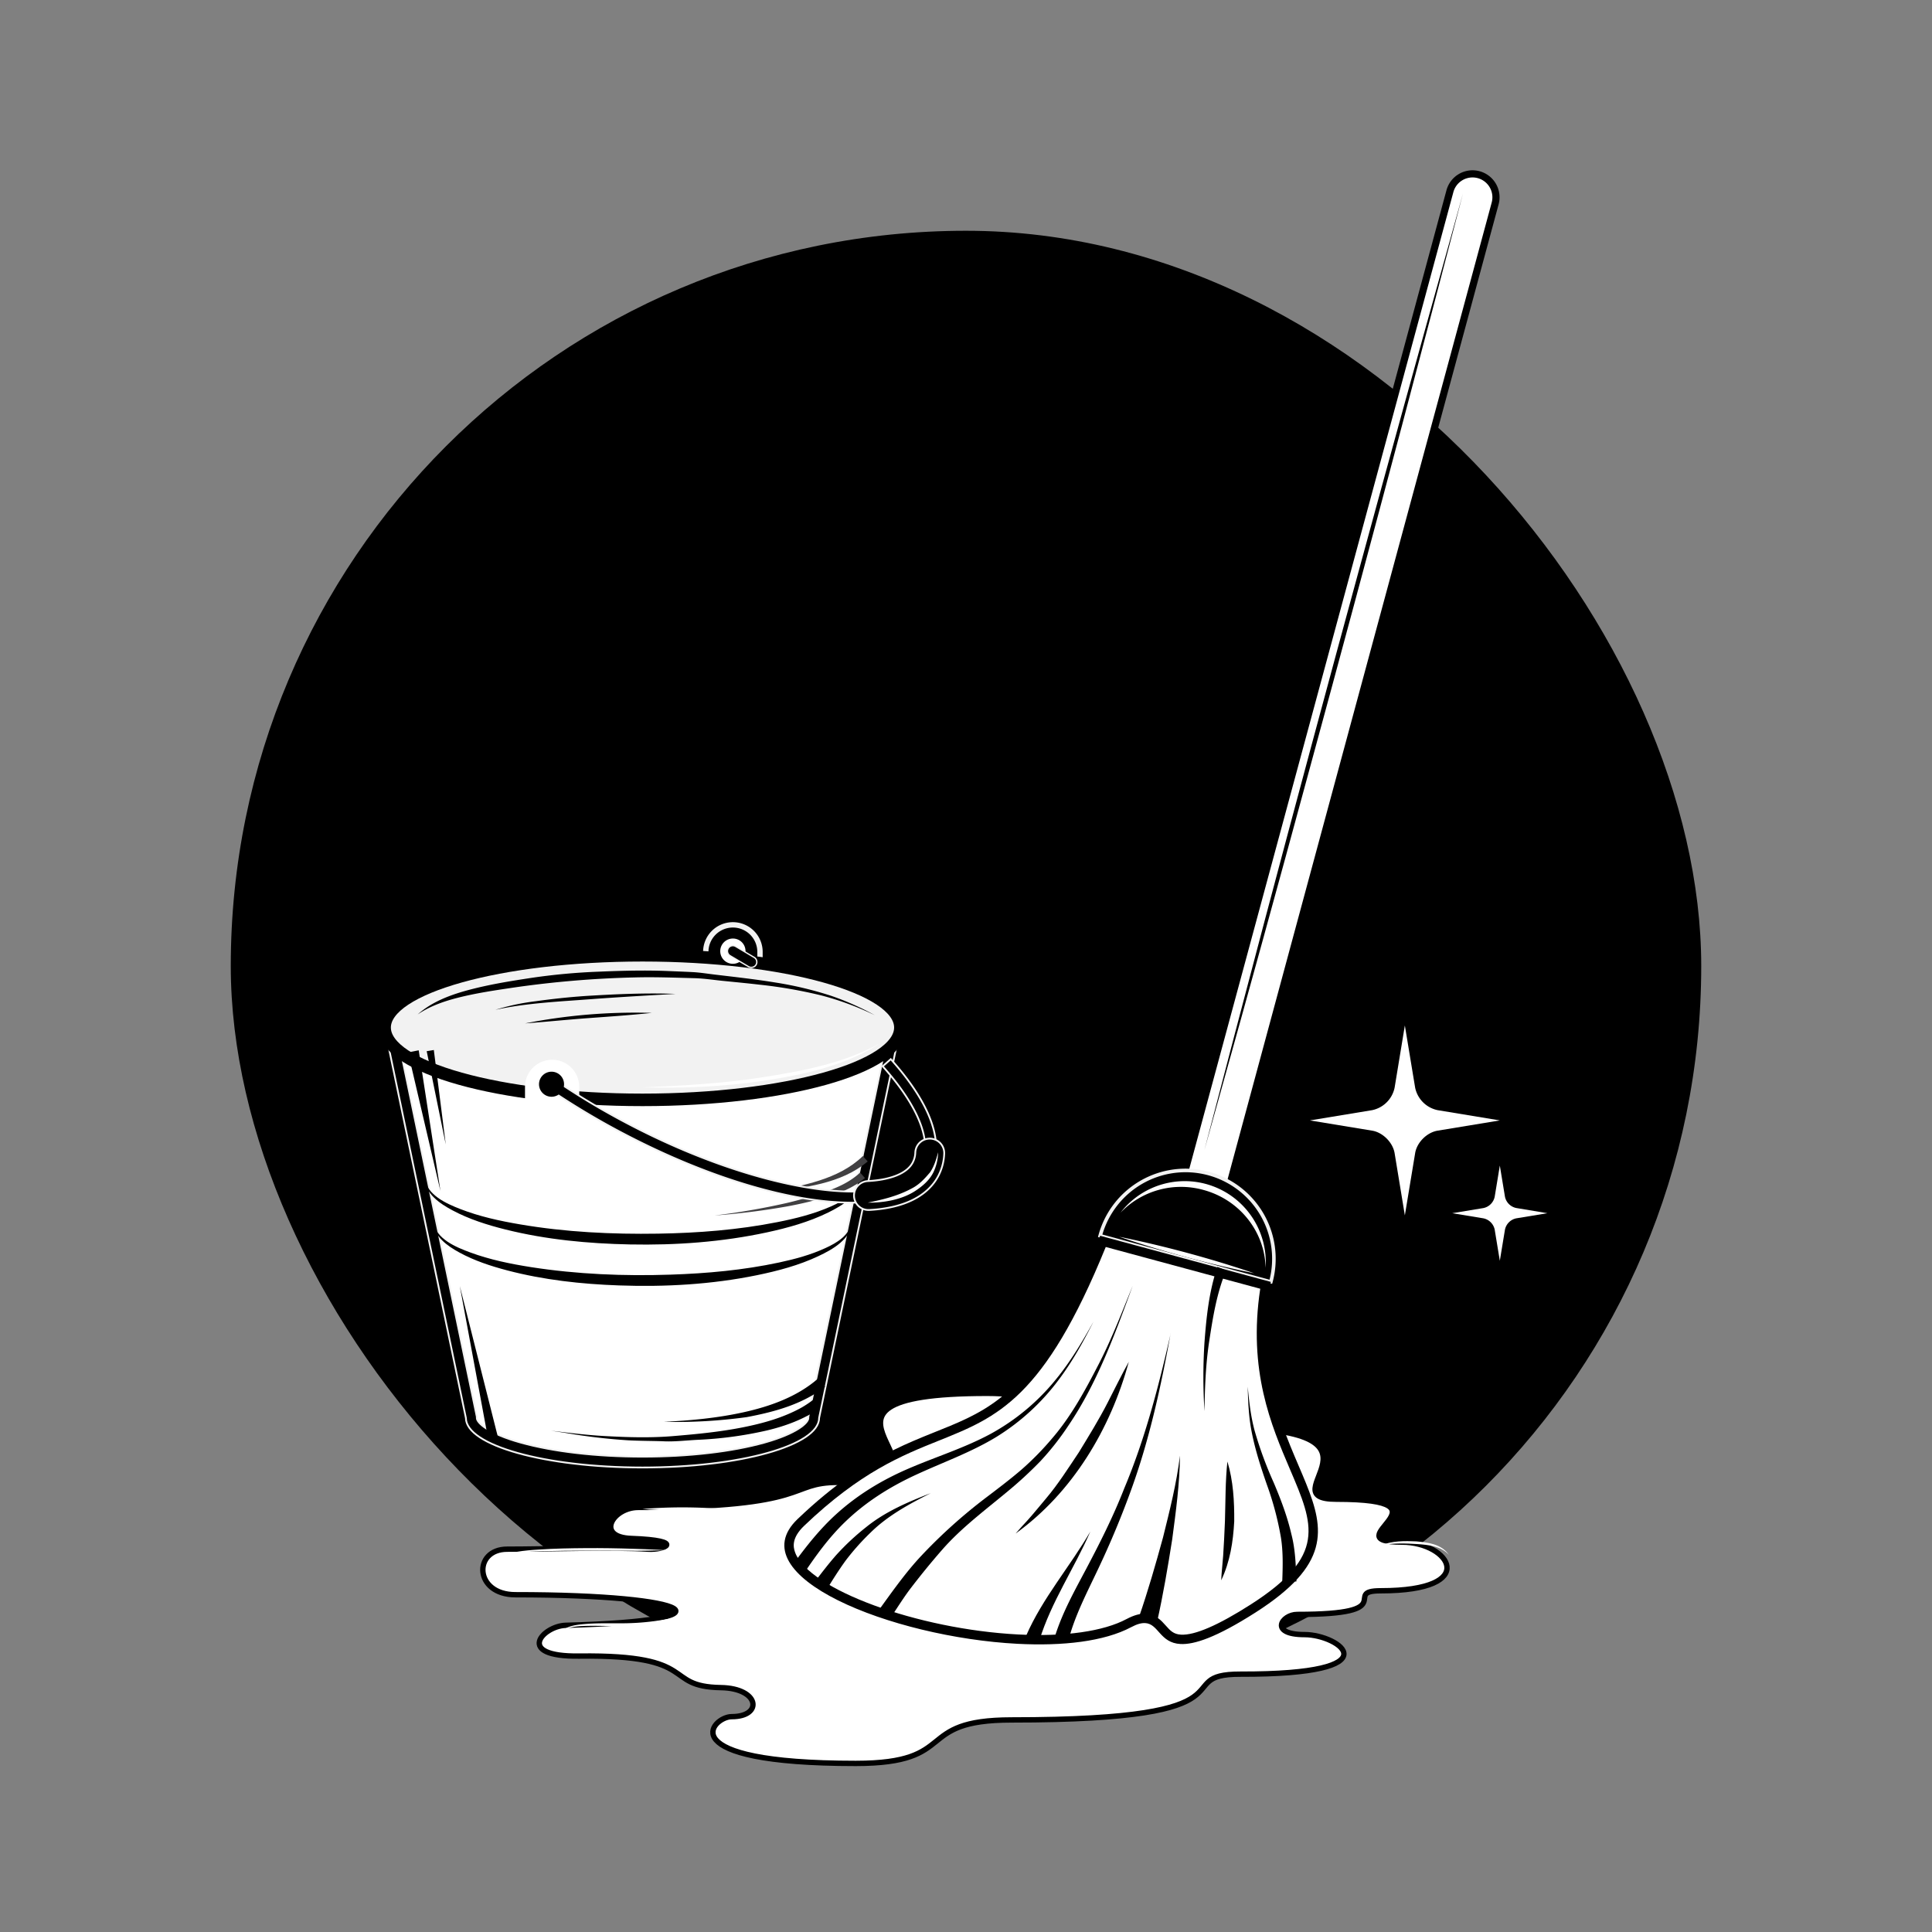 <svg id="Layer_1" data-name="Layer 1" xmlns="http://www.w3.org/2000/svg" viewBox="0 0 1080 1080"><rect x="0" y="0" width="1080" height="1080" fill="#808080" stroke="none"/><defs><style>.cls-1,.cls-2,.cls-3{fill:#fff;}.cls-1,.cls-3,.cls-7{stroke:#000;}.cls-1,.cls-3,.cls-4,.cls-5,.cls-6,.cls-7,.cls-9{stroke-miterlimit:10;}.cls-1,.cls-5{stroke-width:3px;}.cls-3{stroke-width:4px;}.cls-4,.cls-5,.cls-6,.cls-9{stroke:#f2f2f2;}.cls-4{stroke-width:2px;}.cls-7{fill:#f2f2f2;stroke-width:7px;}.cls-8{fill:#414042;}.cls-9{stroke-width:0.75px;}</style></defs><rect x="129" y="129" width="822" height="822" rx="411"/><path class="cls-1" d="M468.59,828.67c-29,0-13.1,14-111.83,14-14.2,0-24.15,16.61-3.82,17.33,31.15,1.13,18.43,6.65,9.27,6-18.74-1.25-57.24,0-78.69,0-19.18,0-18.47,25.46,4.61,25.46,100.83,0,125.47,14.49,28.07,17.1-12.66.35-28.86,17.69,7.7,17.2,68.1-.88,46,17.09,79.11,17.63,21.7.35,23.66,16.23,6,16.23-11,0-35.3,26.14,69.36,26.14,58.5,0,31.69-24.31,87.19-24.31,142,0,86.41-25.69,127.88-25.58,86.92.2,55.23-22.12,35.83-22.12-20.26,0-12.71-11.28-4.14-11.28,59,0,24.35-13.22,46.72-13.22,56.3,0,38.4-27.18,11.87-27.18-39.83,0,32.08-24-36.78-24-39.13,0,41-40-65.77-40-79.32,0-86.19-19.18-129.31-19.18C426.07,778.91,552,828.67,468.59,828.67Z"/><path class="cls-2" d="M281.15,869.91c2.08-1.86,5.38-2,7.89-2.46,4-.66,8-1,12.09-1.23,8.77-.6,17.58-.74,26.38-.81s17.84.08,26.75.38c4.17.14,8.33.27,12.49.49,1.81.08,3.63.18,5.45.29,1.12.06,3.77-.4,4.65.31l-1.2-.09c.41,0,.84,0,1.25,0-6.73-.36-13.63.12-20.39.11l-27-.06q-13.29-.07-26.57.29c-4.11.1-8.21.36-12.31.64C287.78,868,283.62,867.9,281.15,869.91Z"/><path class="cls-2" d="M311.33,914.56c3.54-5.32,9.67-6.2,15.07-6.68,7-.63,14.05-.4,21-.45a138.94,138.94,0,0,0,35.2-4.5,111.79,111.79,0,0,1-35.17,6c-7,.17-14-.25-21,0C321.17,909.16,315.09,909.68,311.33,914.56Z"/><path class="cls-2" d="M563.12,949.43c34.69.49,70.4.45,104.35-8.61-17.9,5.82-36.25,8.27-54.8,9.17A379.31,379.31,0,0,1,563.12,949.43Z"/><path class="cls-2" d="M772,863.83c6.13-2.51,13.27-2.49,19.67-2.19,6.36.57,14,1.36,18.29,7.53-4.53-4.93-11.5-5.57-17.43-6C785.77,862.72,778.7,862.48,772,863.83Z"/><path class="cls-2" d="M359.13,843.53a277.47,277.47,0,0,1,44.66,0A277.47,277.47,0,0,1,359.13,843.53Z"/><path class="cls-3" d="M673.77,673.36a12.55,12.55,0,0,1-2.75-.42,13.11,13.11,0,0,1-9.22-16.08L810.48,107a13.1,13.1,0,1,1,25.29,6.84L687.09,663.69A13.05,13.05,0,0,1,673.77,673.36Z"/><path class="cls-4" d="M675.61,656A49.42,49.42,0,0,0,615,690.8l95.4,25.79A49.38,49.38,0,0,0,675.61,656Z"/><path class="cls-2" d="M672.69,665.17c20.64,5.58,34.38,23.73,34.78,43.54a45.33,45.33,0,0,0-81.1-30.82A46.86,46.86,0,0,1,672.69,665.17Z"/><path class="cls-2" d="M569,916.29c-58.36-3-118.9-25.7-127-47.54-2.25-6.1-.39-11.87,5.68-17.69,31.8-30.41,55.43-39.87,76.24-48.21,33.75-13.54,58.2-23.32,92.66-108.9l90.86,24.55c-7.61,46.4,5.52,77.12,16.11,101.87,13.4,31.37,21.52,50.3-23,78.77-18.86,12.05-32.08,17.69-40.43,17.26h0c-5.33-.28-7.8-3-10.39-6-2.32-2.59-4.91-5.52-9.35-5.76-2.66-.12-5.68.71-9.25,2.63C617.58,914.48,595.52,917.67,569,916.29Z"/><path d="M618.12,697.07l86.36,23.34c-6.92,45.84,6.11,76.33,16.65,101,13.31,31.11,20.62,48.26-22,75.53-18.13,11.59-31.2,17.25-38.9,16.84-4.22-.21-6.05-2.25-8.56-5.08s-5.65-6.33-11.19-6.62c-3.13-.16-6.59.8-10.61,2.92-13.08,7-34.64,10-60.7,8.68-56.44-2.94-117-25.22-124.69-45.83-1.18-3.2-1.95-8.2,5-14.88,31.45-30.07,54.8-39.42,75.42-47.68,32.77-13.15,58.77-23.56,93.22-108.21ZM615,690.8c-56.1,140.75-85.58,78.49-169.15,158.37-33.31,31.85,52.58,66.06,123,69.73,25.18,1.32,48.38-1.28,63.44-9.28,3.34-1.79,5.85-2.42,7.87-2.31,7.51.4,8.18,11.11,19.74,11.7,7.62.4,19.93-3.56,42-17.66,82.76-52.91-10.44-77.86,8.49-184.76L615,690.8Z"/><path d="M443.08,874.84c7.44-10.27,15.21-20.14,24.65-28.66,11.94-10.79,25.61-19,40.36-25.32,15.22-6.55,31.15-11.46,45.79-19.38A122.55,122.55,0,0,0,590,771.4c8.34-10.12,15-21.29,21.33-32.7-5.76,11.34-11.85,22.43-19.53,32.63a125.64,125.64,0,0,1-34.7,31.85c-14.36,8.77-30.27,14.35-45.46,21.41-14.51,6.73-27.9,15.19-39.42,26.36-8.77,8.5-15.88,18.25-22.67,28.37Z"/><path d="M491.19,900.17c7.57-10.44,15-21.08,23.85-30.51a291.77,291.77,0,0,1,36.52-32.76c6.59-5,13.2-10,19.5-15.41A160.94,160.94,0,0,0,588.2,804c10.65-12.34,18.56-27.06,26-41.46,7.29-14.14,13-29.08,19-43.8-9.93,27-19.87,54.55-36.16,78.46a152.31,152.31,0,0,1-15.36,19.52,223.44,223.44,0,0,1-18.42,17c-12.49,10.42-25.79,20.27-36.56,32.57-6.07,6.94-11.83,14-17.45,21.33-4.16,5.43-7.78,11.36-11.61,17Z"/><path d="M455.87,883.72c3.69-4.85,7.34-9.59,11.35-14.18a137.38,137.38,0,0,1,16.94-15.85c10.65-8.64,23.46-14.11,36.13-19-11.93,6-24,12.53-33.6,22a135,135,0,0,0-14.14,15.91c-3.64,5.06-6.94,10.26-10.18,15.55Z"/><path d="M589.79,914.54c4.15-13.25,10.89-25.24,17.37-37.48,7.76-14.65,15.26-29.55,21.28-45,11.71-27.85,19.27-57.13,25.95-86.49a.57.57,0,0,1,0-.15c-5.33,29.18-11.57,58.16-21.61,86.15q-8.37,23.31-19,45.67c-6.08,12.9-12.79,25.58-16.46,39.44Z"/><path d="M573.61,914.39c9.14-21,24.43-38.53,35.89-58.24-8.92,20.54-21.94,39.42-28.49,60.91Z"/><path d="M631,761.26c-10.18,37.5-31.47,73.12-63.28,96,2.13-2.47,4.35-4.88,6.57-7.28,3.62-4,6.9-8.14,10.36-12.21,6.84-8.08,12.57-17.14,18.44-25.92,5.53-9.08,11.14-18.13,16-27.59C623,776.58,626.83,768.83,631,761.26Z"/><path d="M685.45,710.16c-5.28,12.58-7.43,26.13-9.48,39.54-2,13-2.45,26-2.66,39.13a301.7,301.7,0,0,1,0-38.39c1.06-14.24,2.56-28.68,7.23-42.23Z"/><path d="M636.67,904.06c5.07-14.7,9.35-29.6,13.46-44.6,3.77-15.18,7.58-30.2,9.48-45.74-.15,15.76-2.28,31.19-4.34,46.8-2.46,15.56-5.07,31.05-8.53,46.45C643.39,906,640,905,636.67,904.06Z"/><path d="M716.79,884c.29-8.12.54-16.3-.72-24.37a171,171,0,0,0-7.8-29.48c-3.43-9.86-6.65-19.73-8.63-30-1.62-8.25-1.95-16.6-2.16-25,.77,8.28,1.69,16.52,3.86,24.59A214.44,214.44,0,0,0,712,828.77c4,9.43,7.58,18.85,9.89,28.85,2.24,8.58,2.51,17.63,2.81,26.42Z"/><path d="M686.13,817c3.27,10.86,3.9,22.19,3.81,33.47-.62,11.43-2.32,22.52-7.28,32.94.19-4.59.78-9.14,1.09-13.71.42-6.48.75-12.93,1-19.4C685.1,839.19,684.94,828,686.13,817Z"/><path class="cls-2" d="M625.65,691.35a631.13,631.13,0,0,1,75.47,20.4A629.26,629.26,0,0,1,625.65,691.35Z"/><path d="M673.26,642.93Q690,578.67,707,514.47q26.16-98.58,53-197Q784.57,227.15,809.79,137q4-14.4,8-28.8-16.76,64.25-33.76,128.46-26.16,98.58-53,197Q706.52,524,681.3,614.13,677.28,628.53,673.26,642.93Z"/><path class="cls-5" d="M409.69,517a15.15,15.15,0,0,0-15.16,15.15v28.34h30.31V532.11A15.14,15.14,0,0,0,409.69,517Z"/><path class="cls-2" d="M359.17,817.3c-56.41,0-95.7-13-95.7-24.64v-.31L218.73,577.44H499.6L454.85,792.35v.31C454.85,804.33,415.55,817.3,359.17,817.3Z"/><path class="cls-6" d="M495.87,580.46,452,791.43l-.13.61v.62c0,2.76-6.52,8.7-24.49,13.74-18.14,5.08-42.34,7.89-68.16,7.89s-50-2.81-68.18-7.89c-18-5-24.49-11-24.49-13.74V792l-.13-.61-43.92-211Zm7.45-6.06H215l45.44,218.26c0,15.29,44.2,27.68,98.73,27.68s98.71-12.39,98.71-27.68L503.32,574.4Z"/><path d="M308,799.77c10.07,1.18,20.09,2.47,30.21,3,12.71.7,25.54,1.08,38.24,0,13-1.08,25.83-2.32,38.61-4.84,11.49-2.28,23-5.47,33.26-11.23a60.18,60.18,0,0,0,6.4-4.31c1.19,1.63,2.39,3.27,3.57,4.9-9.12,6.14-19.22,9.92-29.91,12.42a214.59,214.59,0,0,1-38.28,5.15c-6.55.32-13.39,1.2-19.93.79-6.34-.18-12.73-.18-19.07-.51a331.79,331.79,0,0,1-35.4-4.2Z"/><path class="cls-7" d="M503.32,574.4c0,22.32-64.54,40.43-144.15,40.43S215,596.72,215,574.4,279.54,534,359.17,534,503.32,552.08,503.32,574.4Z"/><path class="cls-2" d="M492.11,583.11c-19.35,12.63-42.94,17.7-65.5,21.08-22.33,3.34-44.9,4.21-67.44,3.69,22.17-1,44.39-2.15,66.35-5.56C448.34,598.78,471.73,594.47,492.11,583.11Z"/><path d="M233.48,567.08c7.6-6.79,17.34-10.58,27-13.27,11.89-3.29,24.15-5.28,36.32-7.13A345.8,345.8,0,0,1,335,543.16c13-.55,26.13-.88,39.18-.31,4.31.18,8.63.34,12.94.56s8.59.94,12.87,1.44c11.22,1.33,22.42,2.58,33.56,4.4a201.93,201.93,0,0,1,31,7.39A152.69,152.69,0,0,1,489,567.5a162.83,162.83,0,0,0-29.67-11,264,264,0,0,0-35-6.09c-6.41-.75-12.82-1.35-19.23-2-5.58-.52-11.26-1.45-16.85-1.6-11.09-.29-22.18-.72-33.28-.43a563.77,563.77,0,0,0-68.16,5.72c-10.45,1.55-21,3.11-31.28,5.75C247.79,559.84,240.11,562.57,233.48,567.08Z"/><path d="M481,658.52c-.37,9.67-10.32,15.5-18.07,19.3-10.75,5.28-22.47,8.55-34.14,11.07-25.09,5.42-51,7.27-76.67,6.76-23.33-.47-46.85-2.69-69.54-8.35-10.13-2.53-20.28-5.72-29.53-10.66-7.06-3.75-15.46-9.3-15.77-18.12,1.4,9.51,12.11,14.25,20.08,17.36,10.72,4.17,22.07,6.64,33.4,8.56,25.41,4.34,51.36,5.59,77.13,5.18,22.31-.36,44.81-2.1,66.73-6.46,10.16-2,20.36-4.55,29.86-8.75C471.48,671.32,479.81,666.81,481,658.52Z"/><path class="cls-8" d="M483.52,658.52c-5.64,4.73-12,7.62-19,9.84a203.8,203.8,0,0,1-24.88,6.1,398.3,398.3,0,0,1-40.18,5,394.88,394.88,0,0,0,39.73-6.84,209.38,209.38,0,0,0,23.69-6.95c6.64-2.41,12.75-5.38,17.95-10.19C481.73,656.51,482.62,657.52,483.52,658.52Z"/><path class="cls-8" d="M485.05,649.25c-15.1,12.71-35.7,14.57-54.51,17.19,18-3.8,38.08-6.9,51.79-20.18C483.24,647.26,484.14,648.26,485.05,649.25Z"/><path d="M476.13,683c-.31,9.73-10.86,15.52-18.63,19.18-10.86,5.13-22.63,8.25-34.35,10.66-25.27,5.18-51.38,6.65-77.12,5.72-21-.74-42.18-3.06-62.55-8.42-9.18-2.42-18.36-5.43-26.71-10-6.6-3.61-14.31-8.88-14.57-17.14,1.42,9.57,12.69,14.17,20.7,17.13,10.94,4.05,22.5,6.4,34,8.21,25.73,4,52,5.07,78,4.19,20.29-.66,40.68-2.52,60.54-6.77,8.84-1.89,17.7-4.26,25.93-8.06C467.73,694.81,475,690.57,476.13,683Z"/><path class="cls-2" d="M308.64,592.41a15.15,15.15,0,0,0-15.16,15.15V635.9H323.8V607.56A15.15,15.15,0,0,0,308.64,592.41Z"/><path class="cls-6" d="M476,672.28c-33.11,0-79.93-13.51-128.47-39.11a424.68,424.68,0,0,1-40.72-24.45l3.42-5a411.18,411.18,0,0,0,40.13,24.08c75,39.58,150.38,50.35,164.52,23.51,6.62-12.54-1.2-32.67-21.45-55.24l4.51-4c22.37,24.91,30.28,47,22.3,62.11C513.76,666.38,497.85,672.28,476,672.28Z"/><path d="M315.31,606.15a7,7,0,1,1-7.05-7.06A7,7,0,0,1,315.31,606.15Z"/><path class="cls-2" d="M416.74,531.65a7.06,7.06,0,1,1-7.05-7A7,7,0,0,1,416.74,531.65Z"/><path class="cls-9" d="M419.92,540.77a2.93,2.93,0,0,1-1.53-.43l-10.26-6.09a3,3,0,1,1,3.1-5.2l10.25,6.08a3,3,0,0,1-1.56,5.64Z"/><polygon points="234.06 587.14 246.21 665.77 228.1 588.28 234.06 587.14"/><polygon points="242.51 586.96 249.18 639.75 238.53 587.62 242.51 586.96"/><path d="M461.23,775.24c-12.84,9.82-28.17,14-43.8,16.94a286.7,286.7,0,0,1-46.3,2.62c14.88-.71,29.6-2.08,44.18-5.26,15.05-3.3,30.34-8.7,42.07-19C458.65,772.12,460,773.68,461.23,775.24Z"/><path d="M276.91,564.49a129.3,129.3,0,0,1,22.27-4.76c9.48-1.32,19-2.35,28.58-3,16.6-1,33.22-1.76,49.86-1.14-15.52.88-31.07,1.75-46.58,2.91C313,559.88,294.63,560.63,276.91,564.49Z"/><path d="M293.55,572.08a317.38,317.38,0,0,1,70.81-5.87c-11.77,1.25-23.6,2.06-35.42,2.92S305.36,571.21,293.55,572.08Z"/><path class="cls-6" d="M485.52,676.39a8.08,8.08,0,0,1-.44-16.15c13.05-.71,22-4.4,25.13-10.38a13,13,0,0,0,1.46-5.67,8.08,8.08,0,1,1,16.15.78,29.18,29.18,0,0,1-3.31,12.42c-4.17,7.93-14.26,17.68-38.55,19Z"/><path class="cls-2" d="M485.05,672.28c8.6-1.7,17-3.79,24.75-8,4.2-2.17,7.2-5.52,10.16-9,2.32-3.49,3.37-7.17,4.46-11.15a27.09,27.09,0,0,1-2.73,11.37c-2.19,4.28-5.79,7.4-9.7,10C504.4,670.62,494.06,672.41,485.05,672.28Z"/><polygon points="272.92 804.65 257.02 718.86 278.35 803.38 272.92 804.65"/><path class="cls-2" d="M779.59,608.05l5.73-34.81,5.76,34.81a16.19,16.19,0,0,0,12.54,12.53l34.79,5.74-34.79,5.73c-6,1-11.57,6.6-12.54,12.53l-5.76,34.82-5.73-34.82c-1-5.93-6.59-11.55-12.53-12.53l-34.81-5.73,34.81-5.74A16.2,16.2,0,0,0,779.59,608.05Z"/><path class="cls-2" d="M835.54,669l2.87-17.44L841.29,669a8.11,8.11,0,0,0,6.28,6.28L865,678.19l-17.43,2.87a8.13,8.13,0,0,0-6.28,6.28l-2.88,17.44-2.87-17.44a8.14,8.14,0,0,0-6.28-6.28l-17.44-2.87,17.44-2.88A8.13,8.13,0,0,0,835.54,669Z"/></svg>
